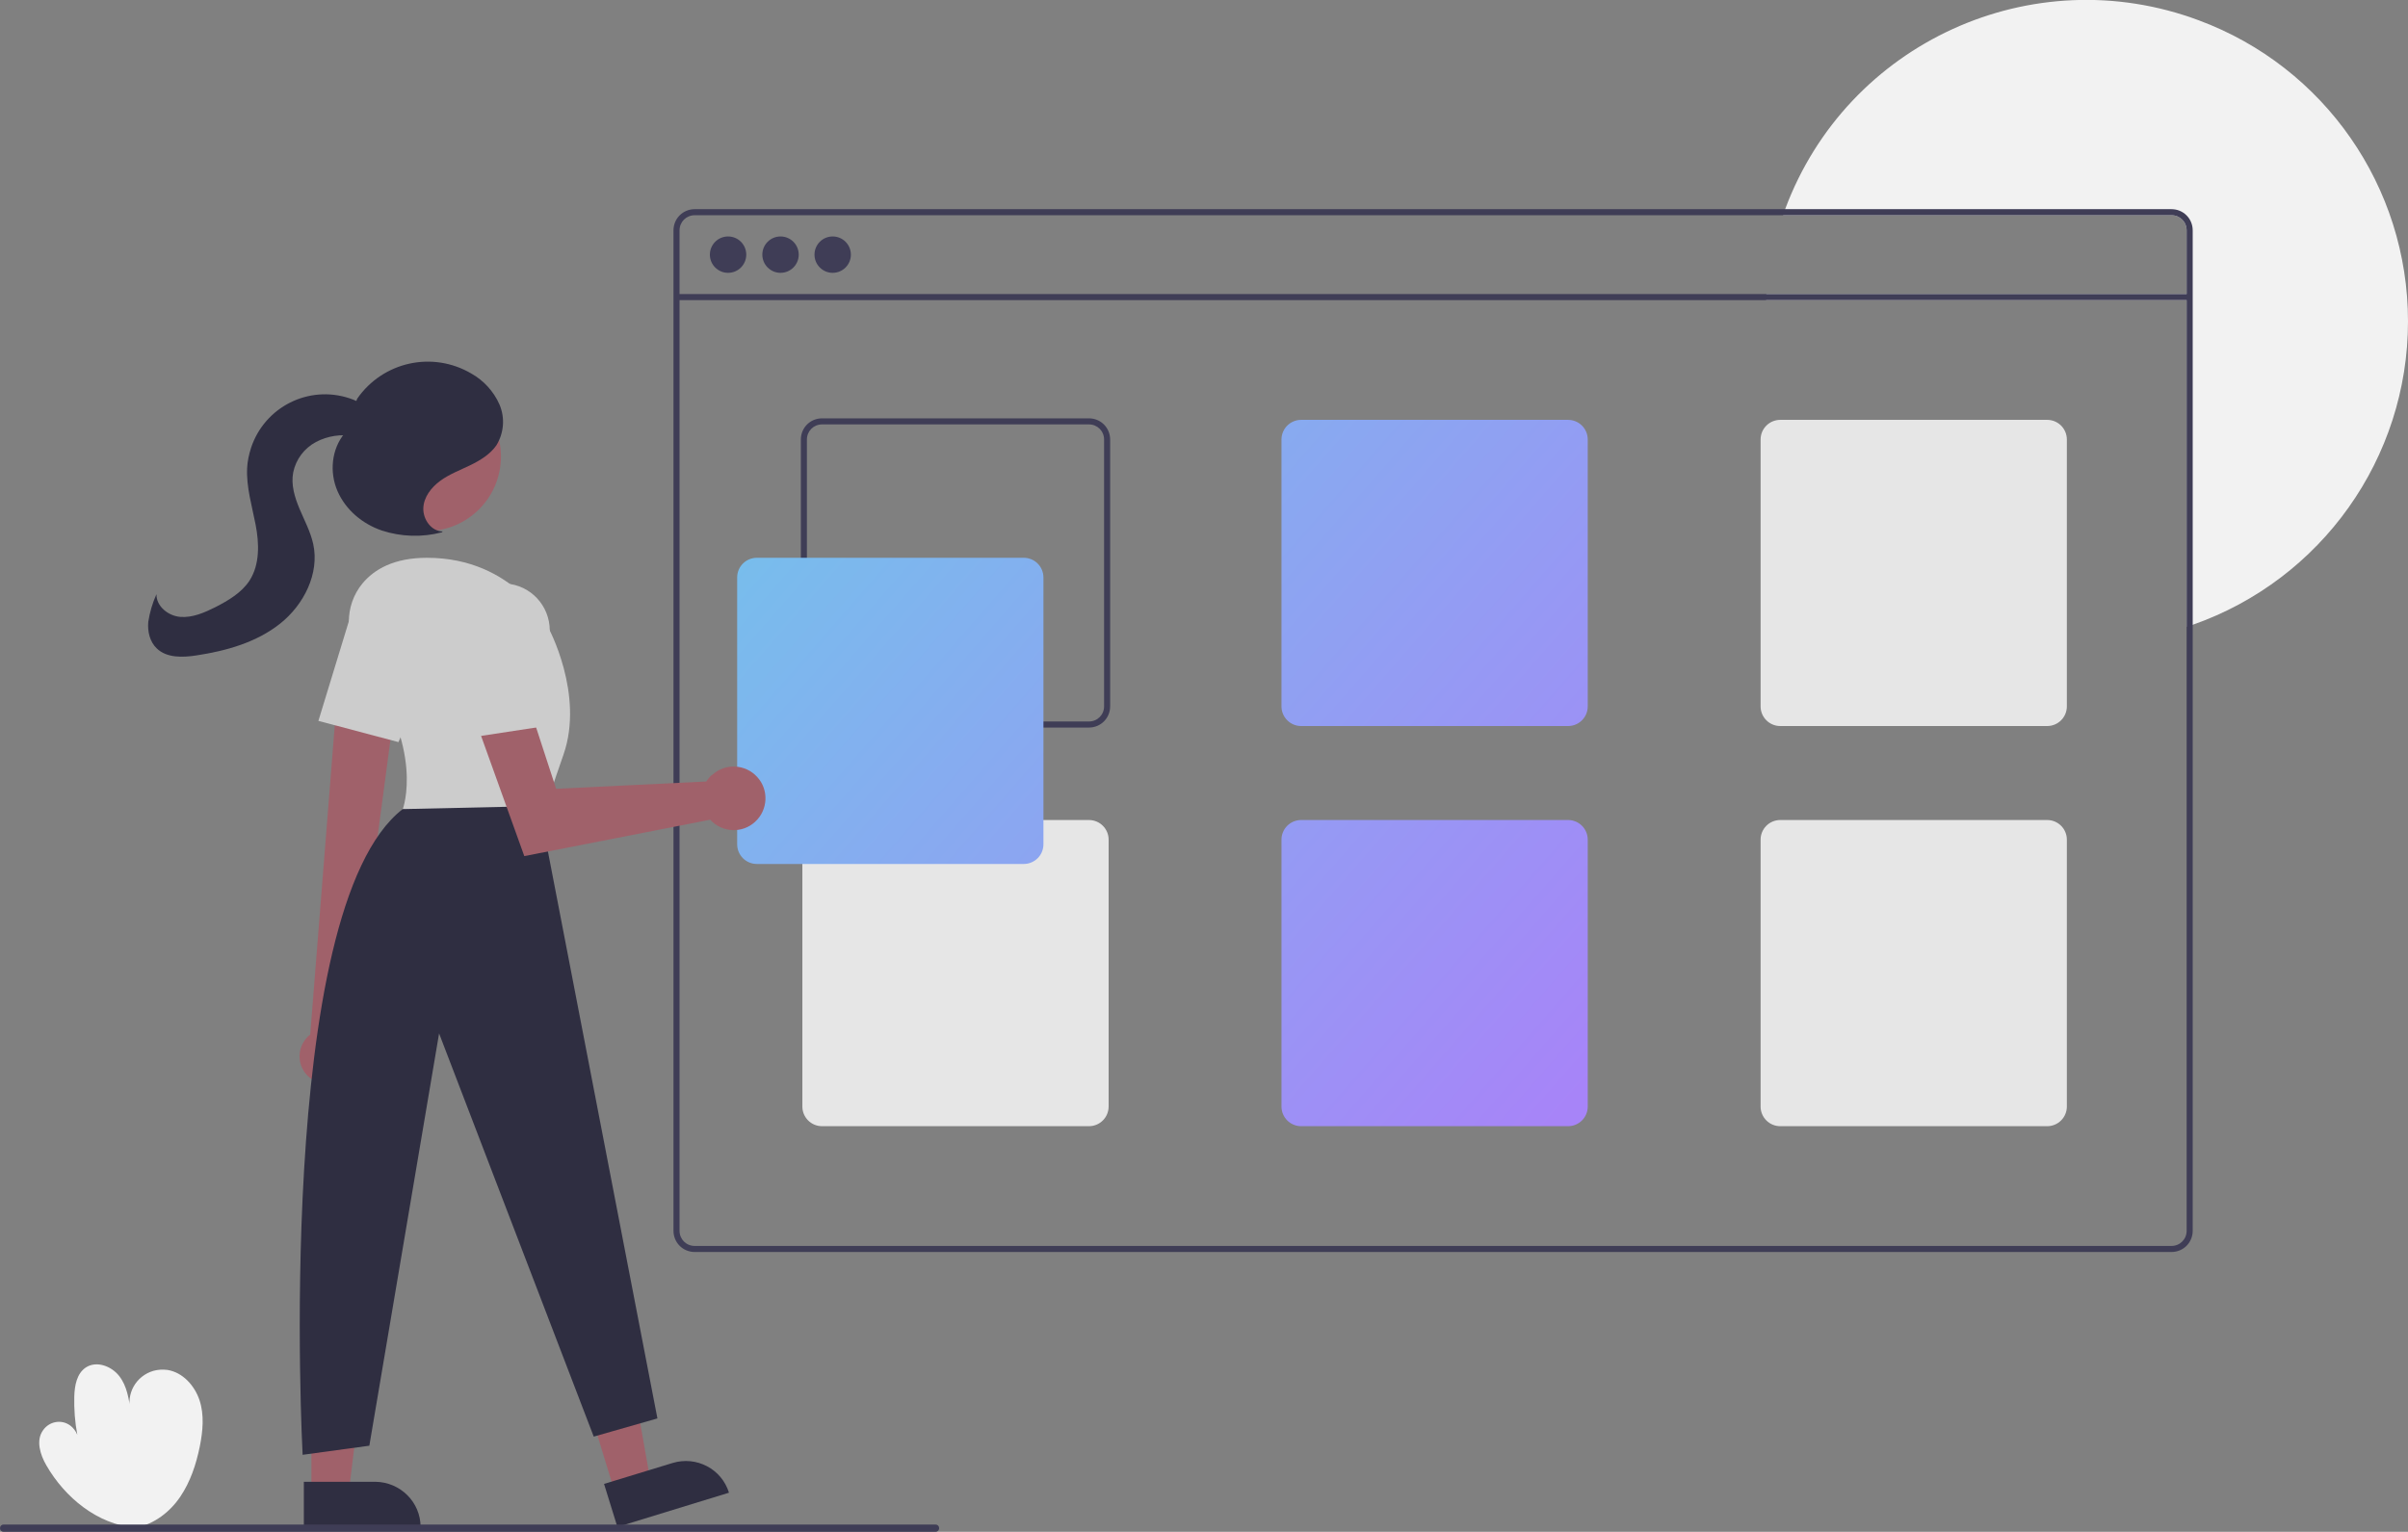 <?xml version="1.0" encoding="utf-8"?>
<!-- Generator: Adobe Illustrator 25.3.1, SVG Export Plug-In . SVG Version: 6.00 Build 0)  -->
<svg version="1.1" id="bb43b303-7783-4b20-84ac-89898836e9dc"
	 xmlns="http://www.w3.org/2000/svg" xmlns:xlink="http://www.w3.org/1999/xlink" x="0px" y="0px" viewBox="0 0 794.1 505.3"
	 style="enable-background:new 0 0 794.1 505.3;" xml:space="preserve">
<rect x="0" y="0" width="794.1" height="505.3" fill="#808080" stroke="none"/>
<style type="text/css">
	.st0{fill:#F2F2F2;}
	.st1{fill:#3F3D56;}
	.st2{fill:url(#SVGID_1_);}
	.st3{fill:#E6E6E6;}
	.st4{fill:url(#SVGID_2_);}
	.st5{fill:url(#SVGID_3_);}
	.st6{fill:#A0616A;}
	.st7{fill:#2F2E41;}
	.st8{fill:#CCCCCC;}
</style>
<path class="st0" d="M44.5,503.9c-12.3-1-23.1-9.9-29.2-20.5c-2.1-3.6-3.5-8.3-1.1-11.6c2-2.9,6-3.7,8.9-1.6
	c1.1,0.8,1.9,1.9,2.4,3.1c-0.8-4.2-1.1-8.4-1-12.6c0.1-3.6,0.8-7.6,3.8-9.6c3.5-2.3,8.4-0.5,11,2.8s3.2,7.6,3.8,11.7
	c-1.6-5.8,1.7-11.7,7.5-13.4c1.5-0.4,3-0.5,4.6-0.3c5.1,0.8,9,5.2,10.6,10s1.1,10.2,0.1,15.2c-1.2,5.9-3.1,11.7-6.5,16.7
	s-8.5,8.9-14.4,10.1L44.5,503.9z"/>
<path class="st0" d="M794.1,106c0,45.1-28.5,85.2-71,100.1c-0.7,0.2-1.3,0.5-2,0.7V99H582.4c0-0.7,0.1-1.3,0.1-2h138.6V76
	c0-2.8-2.2-5-5-5H588c0.2-0.7,0.5-1.3,0.7-2c20.4-54.9,81.5-82.8,136.4-62.3C766.6,22.1,794.1,61.7,794.1,106z"/>
<path class="st1" d="M716.1,69h-487c-3.9,0-7,3.1-7,7v330c0,3.9,3.1,7,7,7h487c3.9,0,7-3.1,7-7V76C723.1,72.1,720,69,716.1,69z
	 M721.1,406c0,2.8-2.2,5-5,5h-487c-2.8,0-5-2.2-5-5V76c0-2.8,2.2-5,5-5h487c2.8,0,5,2.2,5,5V406z"/>
<rect x="223.1" y="97" class="st1" width="499" height="2"/>
<circle class="st1" cx="240.1" cy="84" r="6"/>
<circle class="st1" cx="257.4" cy="84" r="6"/>
<circle class="st1" cx="274.6" cy="84" r="6"/>
<path class="st1" d="M359.1,138h-88c-3.9,0-7,3.1-7,7v88c0,3.9,3.1,7,7,7h88c3.9,0,7-3.1,7-7v-88C366.1,141.1,363,138,359.1,138z
	 M364.1,233c0,2.8-2.2,5-5,5h-88c-2.8,0-5-2.2-5-5v-88c0-2.8,2.2-5,5-5h88c2.8,0,5,2.2,5,5V233z"/>
<linearGradient id="SVGID_1_" gradientUnits="userSpaceOnUse" x1="315.629" y1="51.34" x2="585.629" y2="287.34">
	<stop  offset="0" style="stop-color:#73C3EB"/>
	<stop  offset="1" style="stop-color:#A784F8"/>
</linearGradient>
<path class="st2" d="M517.1,138.5h-88c-3.6,0-6.5,2.9-6.5,6.5v88c0,3.6,2.9,6.5,6.5,6.5h88c3.6,0,6.5-2.9,6.5-6.5v-88
	C523.6,141.4,520.7,138.5,517.1,138.5z"/>
<path class="st3" d="M675.1,138.5h-88c-3.6,0-6.5,2.9-6.5,6.5v88c0,3.6,2.9,6.5,6.5,6.5h88c3.6,0,6.5-2.9,6.5-6.5v-88
	C681.6,141.4,678.7,138.5,675.1,138.5z"/>
<path class="st3" d="M359.1,270.5h-88c-3.6,0-6.5,2.9-6.5,6.5v88c0,3.6,2.9,6.5,6.5,6.5h88c3.6,0,6.5-2.9,6.5-6.5v-88
	C365.6,273.4,362.7,270.5,359.1,270.5z"/>
<linearGradient id="SVGID_2_" gradientUnits="userSpaceOnUse" x1="250.222" y1="126.169" x2="520.222" y2="362.169">
	<stop  offset="0" style="stop-color:#73C3EB"/>
	<stop  offset="1" style="stop-color:#A784F8"/>
</linearGradient>
<path class="st4" d="M517.1,270.5h-88c-3.6,0-6.5,2.9-6.5,6.5v88c0,3.6,2.9,6.5,6.5,6.5h88c3.6,0,6.5-2.9,6.5-6.5v-88
	C523.6,273.4,520.7,270.5,517.1,270.5z"/>
<path class="st3" d="M675.1,270.5h-88c-3.6,0-6.5,2.9-6.5,6.5v88c0,3.6,2.9,6.5,6.5,6.5h88c3.6,0,6.5-2.9,6.5-6.5v-88
	C681.6,273.4,678.7,270.5,675.1,270.5z"/>
<linearGradient id="SVGID_3_" gradientUnits="userSpaceOnUse" x1="215.341" y1="166.076" x2="485.341" y2="402.076">
	<stop  offset="0" style="stop-color:#73C3EB"/>
	<stop  offset="1" style="stop-color:#A784F8"/>
</linearGradient>
<path class="st5" d="M337.6,285h-88c-3.6,0-6.5-2.9-6.5-6.5v-88c0-3.6,2.9-6.5,6.5-6.5h88c3.6,0,6.5,2.9,6.5,6.5v88
	C344.1,282.1,341.2,285,337.6,285z"/>
<polygon class="st6" points="202.7,492.1 214.5,488.5 206.2,441.6 188.9,446.9 "/>
<path class="st7" d="M240.4,492.4l-36.8,11.3l0,0l-4.4-14.2l0,0l22.6-6.9C229.7,480.2,238,484.6,240.4,492.4L240.4,492.4
	L240.4,492.4z"/>
<polygon class="st6" points="102.7,492.4 115,492.4 120.8,445.1 102.7,445.1 "/>
<path class="st7" d="M138.7,503.7l-38.5,0l0,0l0-14.9l0,0l23.6,0C132,488.9,138.7,495.5,138.7,503.7L138.7,503.7L138.7,503.7
	L138.7,503.7z"/>
<path class="st6" d="M101.9,355.3c-3.8-3.3-4.2-9.1-0.8-12.9c0.4-0.4,0.7-0.8,1.2-1.1l9.5-119.7l19.3,4.8l-15.5,116.8
	c2.9,4.2,1.9,9.9-2.3,12.8C109.8,358.4,105.1,358.1,101.9,355.3L101.9,355.3z"/>
<circle class="st6" cx="140.6" cy="150.6" r="24.6"/>
<path class="st8" d="M119.2,217.9c-5.5-7.6-5.7-18.1,0.3-25.4c3.9-4.7,10.4-8.5,21.3-8.5c29,0,40,23,40,23s12,22,5,42s-7,22-7,22
	l-46-4C132.8,266.9,140.5,247.1,119.2,217.9z"/>
<path class="st8" d="M105,237.8l9.9-32.4c2.5-8.2,11.2-12.8,19.4-10.3c0.9,0.3,1.7,0.6,2.6,1l0,0c7.3,3.8,10.4,12.5,7.1,20
	l-12.6,28.7L105,237.8z"/>
<path class="st7" d="M177.8,265.9l39,202l-21,6l-51-133l-23,136l-22,3c0,0-9.7-179.9,33-213L177.8,265.9z"/>
<path class="st6" d="M233.9,256.5c-0.4,0.4-0.7,0.9-1,1.3l-49.5,2.4l-9.5-29.1l-16.6,7.9l15.6,43.4l61.3-12
	c3.9,4.3,10.6,4.6,14.8,0.7c4.3-3.9,4.6-10.6,0.7-14.8c-3.9-4.3-10.6-4.6-14.8-0.7C234.5,255.8,234.2,256.1,233.9,256.5L233.9,256.5
	z"/>
<path class="st8" d="M150.4,209.8c-1-8.5,5.1-16.2,13.6-17.2c0.9-0.1,1.9-0.1,2.8-0.1l0,0c8.2,0.5,14.5,7.3,14.5,15.5v31.3
	l-26.9,4.1L150.4,209.8z"/>
<path class="st7" d="M146,175.3c-3.7,0-6.5-3.9-6.4-7.6s2.6-6.9,5.6-9.1s6.5-3.5,9.8-5.1s6.6-3.6,8.7-6.6c2.5-4.1,2.9-9.1,1-13.5
	c-1.9-4.3-5.2-7.9-9.3-10.2c-12.8-7.5-29.1-3.9-37.6,8.3l-4.2,11.5c-4.3,5.2-5,12.8-2.3,19s8.2,10.8,14.6,13
	c6.4,2.1,13.3,2.3,19.8,0.6"/>
<path class="st7" d="M123.5,137.2c-1.8-2.9-4.9-4.7-8.2-5.8c-13.5-4.5-28,2.8-32.5,16.3c-0.7,2.2-1.2,4.5-1.3,6.7
	c-0.3,6.3,1.6,12.5,2.8,18.7s1.4,13.1-2,18.4c-2.6,4-7,6.6-11.3,8.8c-3.6,1.8-7.5,3.5-11.5,3.2s-8-3.5-7.9-7.5
	c-1.3,2.9-2.2,5.9-2.7,9.1c-0.3,3.2,0.5,6.6,2.8,8.8c3.3,3.2,8.6,3,13.1,2.3c9.9-1.5,19.8-4.3,27.6-10.5s13-16.5,10.9-26.2
	c-0.9-4.1-2.9-7.8-4.5-11.6s-2.9-8-2.1-12.1c0.9-4.3,3.6-7.9,7.5-10c3.8-2,8.3-2.7,12.5-1.9c2.8,0.5,6.3,1.2,8-1.1
	c0.9-1.5,0.9-3.4-0.1-4.8c-1-1.4-2.2-2.6-3.6-3.6"/>
<path class="st1" d="M308.5,505.3H1.2c-0.7,0-1.2-0.5-1.2-1.2s0.5-1.2,1.2-1.2c0,0,0,0,0,0h307.3c0.7,0,1.2,0.5,1.2,1.2
	S309.2,505.3,308.5,505.3C308.5,505.3,308.5,505.3,308.5,505.3z"/>
</svg>
